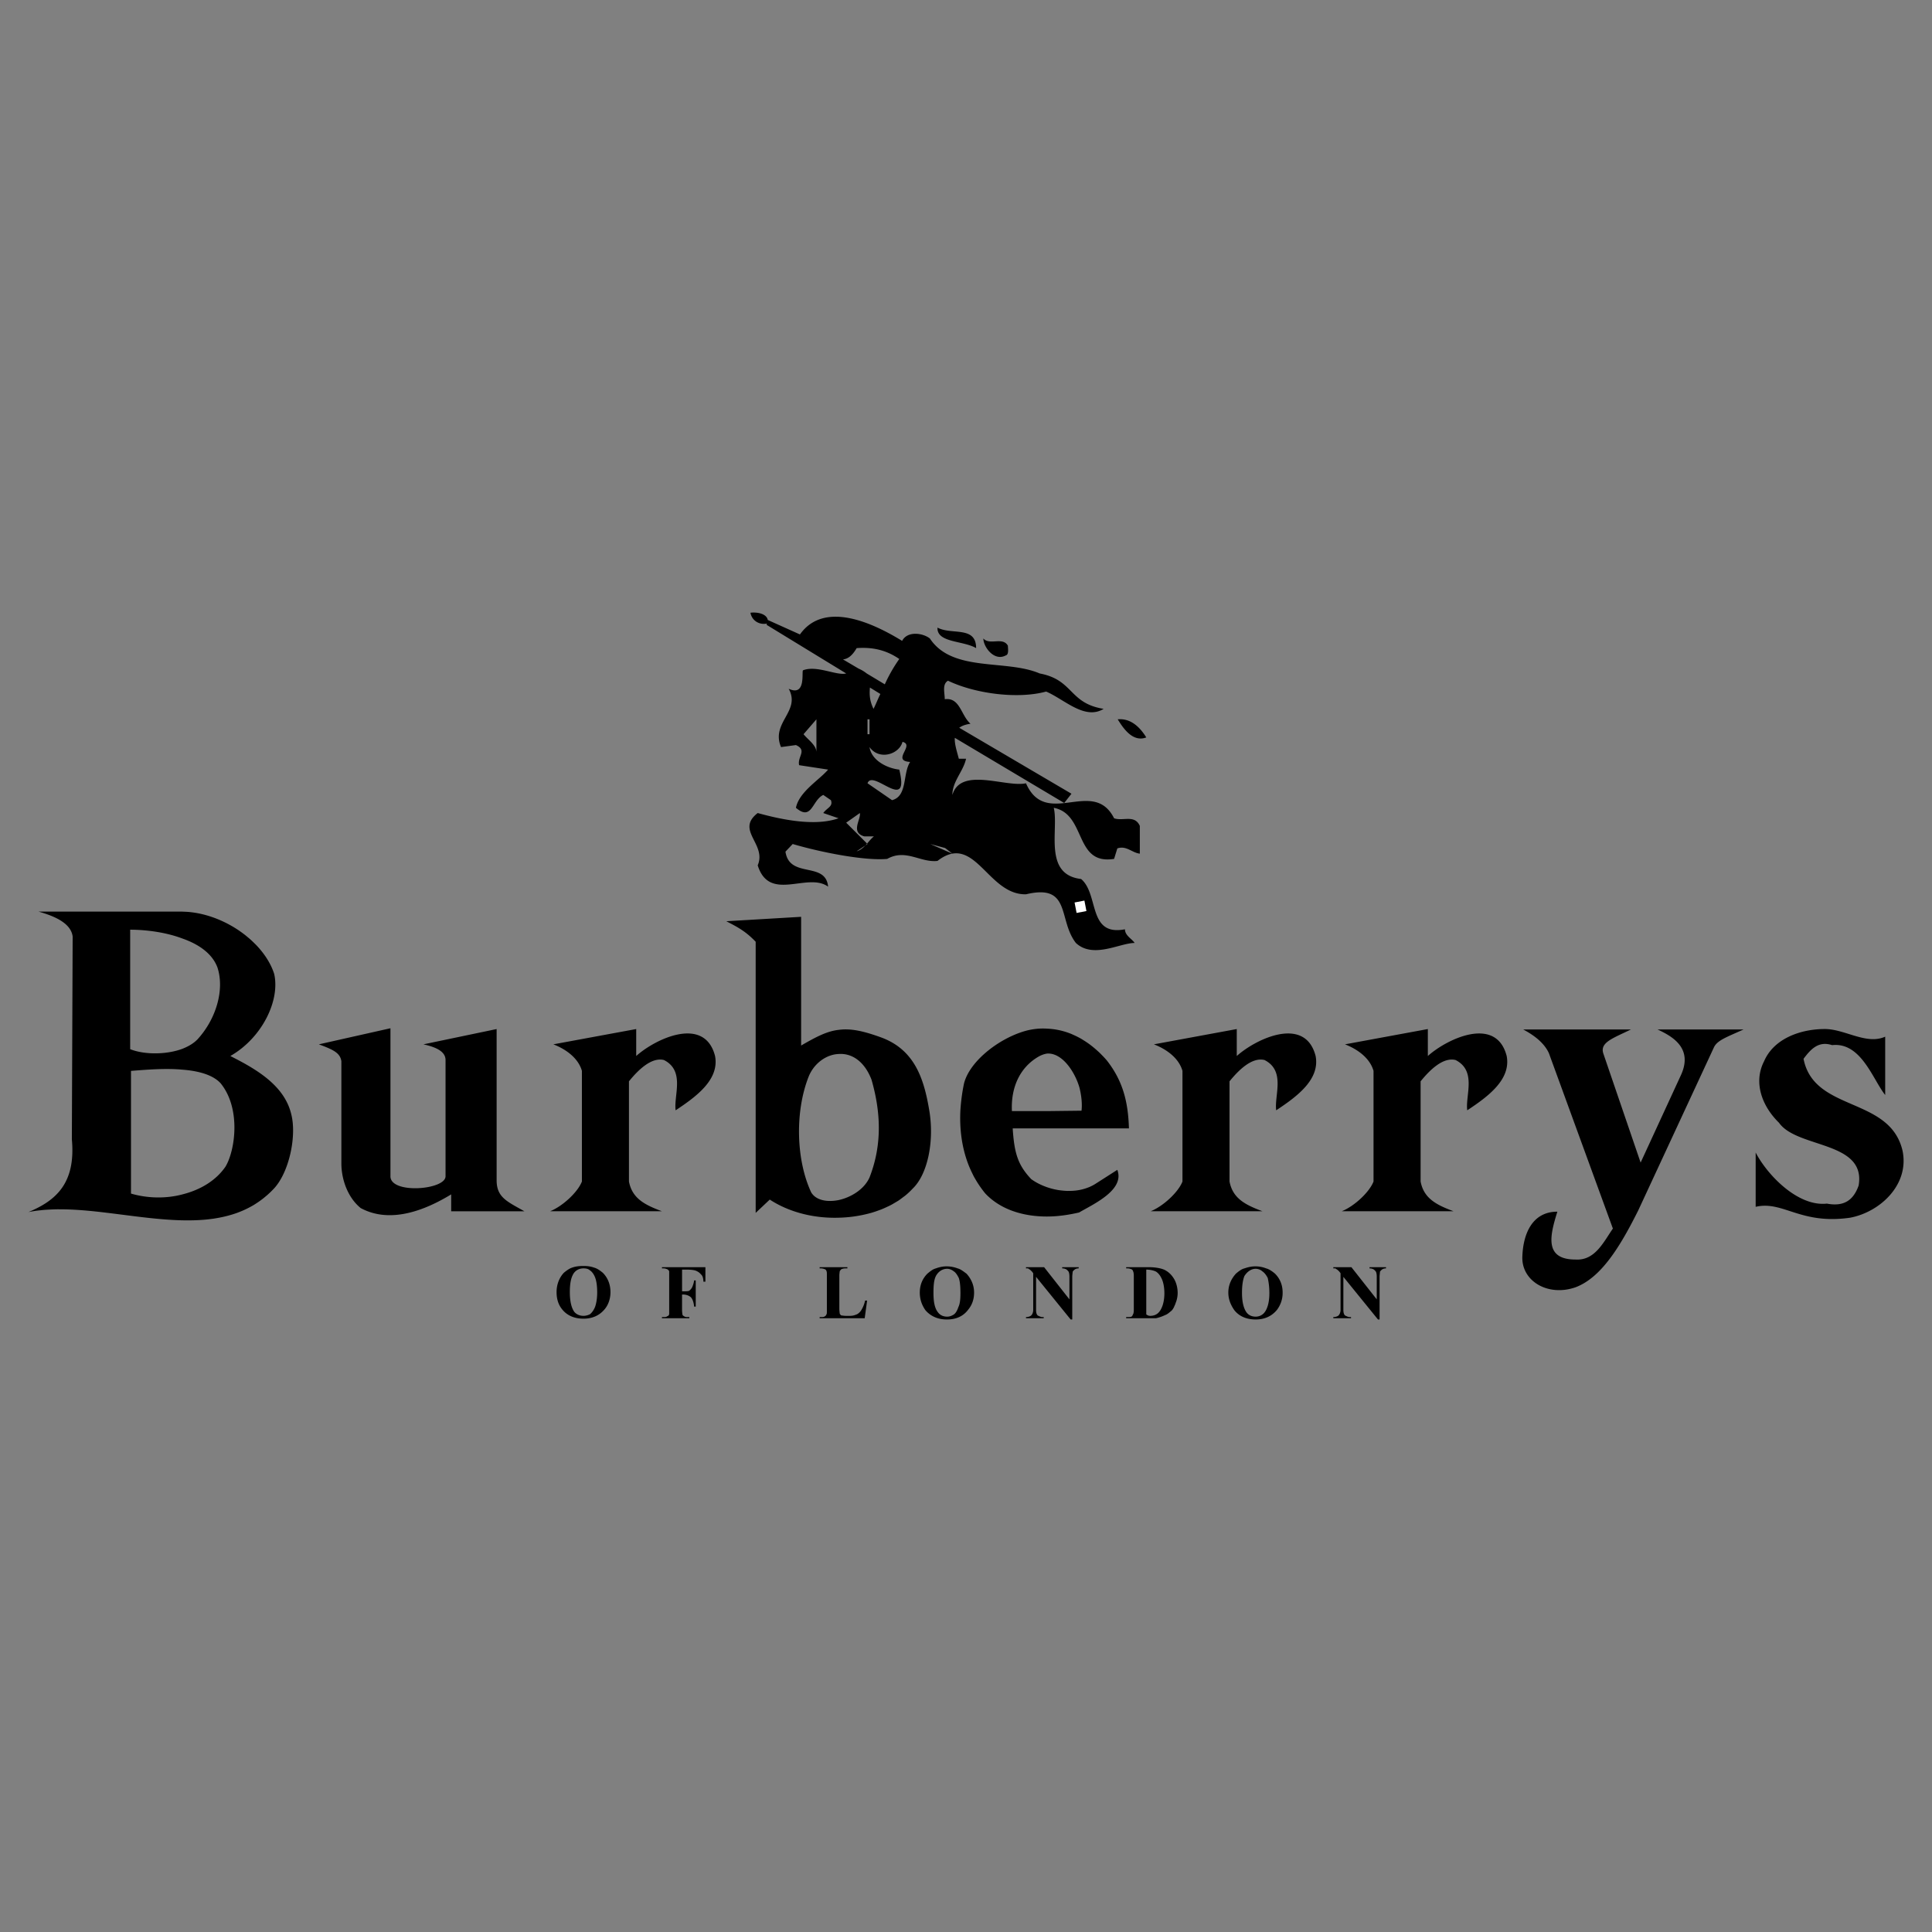 <svg xmlns="http://www.w3.org/2000/svg" width="2500" height="2500" viewBox="0 0 192.756 192.756"><rect x="0" y="0" width="192.756" height="192.756" fill="#808080" stroke="none"/><path fill-rule="evenodd" clip-rule="evenodd" fill="#fff" fill-opacity="0" d="M0 0h192.756v192.756H0V0z"/><path d="M97.387 64.663c-1.284-.763-3.933-.521-3.853-2.047 1.405.762 3.853-.201 3.853 2.047zM111.152 81.639c-2.086-4.134-6.783 1.084-8.789-3.491-2.006.44-6.501-1.687-7.344 1.163 0-1.364 1.084-2.327 1.365-3.612h-.722c-.201-.763-.441-1.485-.401-2.087l10.916 6.502.723-.923-11.197-6.582c.281-.2.602-.321 1.123-.401-.962-.842-1.043-2.648-2.568-2.448 0-.642-.281-1.484.321-1.846 2.77 1.324 7.024 1.846 9.792 1.083 1.807.762 3.854 2.889 5.74 1.726-3.492-.562-2.971-2.889-6.381-3.532-3.371-1.444-8.709-.08-10.957-3.491-.722-.562-2.247-.763-2.769.241-2.809-1.726-7.745-4.093-10.194-.642l-3.21-1.445c-.12-.642-1.084-.802-1.726-.722.121.722.803 1.245 1.646 1.084l-.041.121 7.946 4.855c-.963.241-2.93-.843-4.294-.321-.201 0 .361 2.689-1.445 1.846 1.245 2.247-1.806 3.371-.762 5.819l1.485-.201c1.164.522.12 1.164.321 2.007l2.889.441c-.883 1.043-2.889 2.208-3.21 3.812 1.605 1.365 1.605-.762 2.729-1.284l.762.522c.241.642-.401.762-.762 1.284l1.524.521c-2.368.842-5.739.121-8.066-.521-2.248 1.726.923 3.09 0 5.217 1.164 3.732 4.976.642 7.023 2.127-.241-2.569-3.853-.763-4.254-3.492l.722-.762c3.01.883 7.264 1.685 9.431 1.485 1.846-1.043 3.332.401 5.016.2 3.734-2.889 4.978 3.412 8.83 3.332 4.535-1.084 3.17 2.528 4.977 4.856 1.727 1.605 4.375 0 5.859 0-.24-.402-.963-.722-.963-1.365-3.732.723-2.568-3.491-4.375-5.017-3.812-.441-2.207-4.976-2.729-7.104 3.291.643 2.006 5.739 6.02 5.097l.322-1.043c.883-.321 1.484.441 2.246.521V82.4c-.522-1.162-1.686-.44-2.569-.761zm-29.697-6.582c0-.723-.883-1.284-1.284-1.806l1.284-1.485v3.291zm2.648-9.27c.481-.04.923-.361 1.365-1.124 1.605-.12 2.97.201 4.254 1.084a15.332 15.332 0 0 0-1.445 2.528l-1.806-1.084a3.467 3.467 0 0 0-.803-.481l-1.565-.923zm3.732 3.451c-.241.481-.441 1.003-.682 1.485-.441-.883-.402-1.565-.362-2.127l1.044.642zm-1.083 2.528v1.485h-.201v-1.485h.201zm-.245 12.397l.044.045-.22.147c-.247.259-.517.484-.863.575l.863-.575c.06-.063.119-.126.176-.192l-2.083-2.083 1.365-.963c.121.642-.963 1.926.441 2.328h.963c-.244.192-.459.46-.686.718zM89 79.833l-2.448-1.685c.521-1.485 4.254 3.09 3.17-1.365-1.164-.12-2.769-.883-2.97-2.248.963 1.365 2.97.723 3.291-.521 1.284.321-1.164 1.886.762 2.006-.762 1.164-.241 3.412-1.805 3.813zm3.812 4.375l1.485.401.722.562-2.207-.963zM100.357 65.385c.32-.08.201-.723.201-.963-.523-.923-1.807 0-2.449-.722 0 .842 1.084 2.327 2.248 1.685zM111.514 71.766c.521.843 1.484 2.328 2.85 1.806-.643-1.043-1.565-1.926-2.85-1.806z" fill-rule="evenodd" clip-rule="evenodd"/><path fill="none" stroke="#fff" stroke-miterlimit="2.613" d="M107.902 90.99l-.201-1.044"/><path d="M29.041 111.096c-.722-2.889-3.612-4.494-6.06-5.738 3.17-1.807 4.976-5.539 4.375-8.188-.324-1.021-.962-2.015-1.809-2.899-.052-.054-.108-.104-.162-.158a10.172 10.172 0 0 0-.35-.337 11.45 11.45 0 0 0-.354-.301c-.065-.054-.128-.11-.195-.163a10.955 10.955 0 0 0-.541-.4l-.042-.031c-1.242-.854-2.693-1.489-4.186-1.771a9.585 9.585 0 0 0-.656-.098c-.055-.006-.109-.014-.164-.019-.163-.017-.326-.024-.489-.031-.161-.006-.322-.016-.483-.013H3.838c1.726.481 3.25 1.204 3.411 2.488l-.08 20.226c.401 4.336-1.525 6.102-4.335 7.266.257-.053.519-.094.783-.131.137-.02.276-.031.415-.047a11.605 11.605 0 0 1 .89-.07 19.937 19.937 0 0 1 .871-.03l.119.002c1.516-.004 3.099.145 4.706.34 3.308.396 6.714.961 9.795.695.036-.002.072-.006.107-.01.167-.014.331-.035.496-.055.102-.014.203-.025.304-.039l.183-.031a12.52 12.52 0 0 0 1.549-.348l.101-.031c.165-.049.329-.104.491-.162.033-.014.067-.025.101-.039.49-.182.965-.404 1.423-.666.05-.029.102-.057.152-.088.114-.068.226-.143.337-.217.083-.055.165-.109.247-.168.098-.07.195-.143.292-.217.1-.076.197-.158.294-.24.079-.066.158-.131.236-.201.174-.158.346-.32.513-.496 1.601-1.604 2.404-5.377 1.802-7.584zm-16.053-18.34c1.525 0 3.531.241 5.217.883 1.605.562 2.97 1.485 3.491 2.889.722 2.207-.12 5.137-2.006 7.184-.402.402-.883.684-1.485.924-1.605.602-3.812.602-5.217.041V92.756zm9.512 23.637c-.963 1.406-2.528 2.328-4.294 2.77-1.646.441-3.491.402-5.137-.08v-12.24c1.565-.121 3.451-.281 5.137-.121 1.605.121 3.05.521 3.812 1.365 2.047 2.528 1.444 6.7.482 8.306zM109.346 118.078a3.499 3.499 0 0 1-.43.244 3.186 3.186 0 0 1-.424.182 4.883 4.883 0 0 1-1.104.27l-.105.012a5.973 5.973 0 0 1-.615.031c-.072 0-.145.002-.217 0-.088-.002-.174-.01-.262-.016a8.449 8.449 0 0 1-.387-.039c-.047-.008-.094-.012-.139-.018a6.728 6.728 0 0 1-2.063-.664 5.495 5.495 0 0 1-.717-.441c-1.324-1.404-1.686-2.57-1.846-5.059h11.598c-.08-2.648-.602-4.734-2.207-6.781a9.914 9.914 0 0 0-.48-.52c-.096-.1-.193-.197-.293-.293l-.156-.141a10.219 10.219 0 0 0-.806-.664 7.77 7.77 0 0 0-.541-.365c-.109-.07-.219-.141-.33-.203-.1-.057-.203-.109-.303-.162a7.69 7.69 0 0 0-.469-.221c-.053-.025-.105-.051-.16-.072a7.225 7.225 0 0 0-.729-.254l-.072-.02a7.038 7.038 0 0 0-1.641-.256c-.137-.01-.273-.012-.408-.014-.107.002-.213.002-.32.01h-.033a7.297 7.297 0 0 0-1.123.164c-2.648.641-5.78 2.971-6.381 5.297-.19.891-.304 1.781-.363 2.672-.101 1.91.155 3.74.772 5.367l.022.057c.117.303.25.596.391.883.059.117.111.234.174.348.053.098.111.191.166.287.098.168.199.332.307.492.047.07.094.143.143.211.162.232.332.461.516.68.188.199.389.383.598.555l.016.012c1.482 1.201 3.459 1.723 5.525 1.723 1.084 0 2.168-.162 3.211-.402 1.445-.844 4.576-2.248 3.814-4.254l-2.129 1.362zm-5.617-12.721c.24-.121.48-.201.721-.24 1.525-.121 2.811 1.846 3.252 3.41.201.803.281 1.646.201 2.287l-3.453.041h-3.49c-.122-2.529.923-4.494 2.769-5.498zM188.086 103.43v5.82c-1.244-1.564-2.406-5.297-5.297-4.977-1.363-.441-2.127.402-2.85 1.365 1.045 5.338 8.59 3.732 9.873 9.148.723 3.412-2.248 6.143-5.217 6.703-4.977.723-6.703-1.725-9.432-1.084v-5.418c1.164 2.248 4.215 5.418 7.104 5.098 1.686.32 2.648-.32 3.17-1.807.764-4.455-6.141-3.691-7.945-6.26-1.727-1.686-2.568-4.053-1.486-6.141.965-2.248 3.613-3.211 6.061-3.211 2.007.002 4.134 1.607 6.019.764zM38.954 117.357c0 1.805 5.498 1.363 5.498 0V105.76c0-.844-.923-1.285-2.207-1.566l7.304-1.525v15.09c0 1.727 1.083 2.127 2.77 3.09h-7.304v-1.686c-2.568 1.566-6.06 2.971-9.03 1.365-1.284-1.043-1.926-2.85-1.926-4.455V105.88c-.121-.844-.842-1.164-2.247-1.686l7.143-1.605v14.768h-.001zM71.341 105.357c.441 2.328-1.806 4.014-3.934 5.418-.2-1.484.963-3.934-1.164-5.016-1.284-.322-2.649 1.082-3.492 2.125v9.994c.321 1.686 1.565 2.328 3.291 2.969H54.886c1.285-.521 2.77-1.926 3.171-2.969v-11.037c-.401-1.404-1.806-2.248-2.85-2.648l8.268-1.525v2.689c1.926-1.726 6.822-4.052 7.866 0zM131.26 105.357c.441 2.328-1.807 4.014-3.934 5.418-.201-1.484.963-3.934-1.164-5.016-1.285-.322-2.648 1.082-3.492 2.125v9.994c.322 1.686 1.566 2.328 3.291 2.969h-11.156c1.283-.521 2.77-1.926 3.17-2.969v-11.037c-.4-1.404-1.805-2.248-2.85-2.648l8.268-1.525v2.689c1.927-1.726 6.824-4.052 7.867 0zM150.322 105.357c.441 2.328-1.807 4.014-3.934 5.418-.201-1.484.963-3.934-1.164-5.016-1.283-.322-2.648 1.082-3.49 2.125v9.994c.32 1.686 1.564 2.328 3.289 2.969h-11.156c1.285-.521 2.77-1.926 3.17-2.969v-11.037c-.4-1.404-1.805-2.248-2.848-2.648l8.268-1.525v2.689c1.926-1.726 6.822-4.052 7.865 0zM162.723 102.709c-1.805.883-3.09 1.283-2.77 2.367l3.732 10.916 4.014-8.709c1.285-2.77-.963-3.934-2.328-4.574h8.59c-1.686.762-2.65 1.084-2.971 1.805l-7.545 16.254c-1.807 3.613-3.693 6.703-6.26 7.666-2.77.963-5.418-.643-5.299-3.09.08-2.207.963-4.455 3.492-4.455-.723 2.328-1.365 4.775 1.807 4.775 1.926.121 2.768-1.686 3.732-3.09l-6.383-17.498c-.441-.963-1.363-1.727-2.568-2.367h10.757zM92.691 110.654c-.521-3.049-1.444-5.859-4.655-7.104-1.847-.682-3.131-.963-4.335-.803-1.164.121-2.247.682-3.772 1.566V91.471l-7.465.441c1.245.642 1.967 1.043 2.93 2.047v27.05l1.405-1.326c1.966 1.285 4.455 1.887 6.902 1.807a13.074 13.074 0 0 0 3.14-.461l.018-.004c.285-.08.562-.174.834-.275.07-.025.143-.051.213-.078.205-.08.401-.17.598-.262.112-.053.227-.104.335-.16.153-.078.296-.166.442-.252.129-.078.262-.15.386-.232.131-.088.253-.186.378-.279.119-.09.243-.174.354-.27a7.09 7.09 0 0 0 .645-.615c1.527-1.446 2.209-4.817 1.647-7.948zm-5.939 6.823c-.522 1.164-1.806 1.967-3.05 2.248-1.164.24-2.288.041-2.769-.762-1.485-3.172-1.646-7.947-.281-11.479.521-1.365 1.766-2.287 3.05-2.328 1.245-.08 2.528.682 3.251 2.568.922 3.212 1.084 6.462-.201 9.753zM85.95 130.682a1.191 1.191 0 0 1-.441.441c-.201.08-.402.16-.683.16h-.442c-.2 0-.361-.041-.441-.041-.08-.039-.12-.119-.161-.16 0-.08-.04-.281-.04-.521v-3.291c0-.201.04-.4.04-.441.041-.08.121-.16.161-.201a.985.985 0 0 1 .361-.08h.241v-.121h-2.769v.121h.161c.12 0 .241.041.361.08.08.041.16.121.16.201.04.041.04.201.04.441v3.412c0 .24 0 .441-.04.441-.04.119-.12.199-.16.199-.08.082-.241.082-.361.082h-.161v.119h4.495l.241-1.766h-.202c-.08.403-.24.723-.36.925zM59.261 126.467c-.321-.121-.683-.16-1.043-.16h-.041c-.361 0-.762.039-1.083.16-.281.08-.602.32-.843.521-.481.521-.722 1.205-.722 1.928 0 .641.161 1.244.562 1.725.482.602 1.205.924 2.128.924.882 0 1.604-.322 2.126-.965.361-.439.562-1.043.562-1.684 0-.723-.241-1.406-.762-1.928-.242-.201-.563-.441-.884-.521zm.12 3.892c-.12.322-.321.604-.522.764-.161.08-.401.16-.641.16-.402 0-.723-.16-.923-.402-.281-.4-.442-1.043-.442-1.965 0-.723.08-1.285.281-1.688.201-.441.602-.682 1.084-.682.24 0 .48.041.641.201.201.121.402.4.522.723.121.32.201.803.201 1.484 0 .564-.08 1.044-.201 1.405zM66.043 126.547h.161c.16 0 .24.041.36.08a.487.487 0 0 1 .201.201v4.294c-.041.119-.12.199-.201.199-.08.082-.201.082-.36.082h-.161v.119h2.729v-.119h-.161c-.16 0-.241 0-.361-.082-.081-.039-.161-.119-.161-.16 0-.039-.041-.24-.041-.48v-1.525h.121c.241 0 .522.08.722.24.161.121.321.482.362.963h.161v-2.609h-.161a2.344 2.344 0 0 1-.201.684c-.08.16-.2.281-.321.361-.161.039-.321.039-.562.039h-.119v-2.166h.442c.401 0 .682.041.842.08.241.08.442.201.603.4.161.121.241.402.241.723h.201v-1.445h-4.334v.121h-.002zM126.322 126.547a2.828 2.828 0 0 0-1.043-.201h-.041c-.4 0-.723.08-1.082.201-.322.08-.604.322-.844.521-.48.523-.762 1.164-.762 1.887 0 .682.24 1.244.602 1.766.48.602 1.203.924 2.127.924.883 0 1.605-.322 2.127-.963a2.787 2.787 0 0 0 .562-1.727c0-.723-.24-1.363-.764-1.887-.239-.199-.559-.441-.882-.521zm.121 3.853c-.121.361-.322.641-.521.762-.16.121-.402.201-.643.201-.402 0-.723-.16-.924-.441-.281-.402-.441-1.043-.441-1.926 0-.723.08-1.285.242-1.688.281-.439.682-.721 1.123-.721.201 0 .482.08.643.24.199.121.4.361.561.682.08.361.162.844.162 1.525 0 .564-.083 1.044-.202 1.366zM136.637 126.426v.121c.24 0 .441.08.562.24.119.082.16.322.16.604v2.246l-2.529-3.211h-1.805v.121h.199c.041 0 .082.08.121.08.08.041.201.16.281.242l.121.16v3.652c0 .24-.082.441-.201.561-.08.08-.281.162-.521.162v.119h1.766v-.119h-.121c-.16 0-.32-.082-.48-.162-.121-.119-.162-.32-.162-.561v-3.291l3.453 4.254h.16v-4.254c0-.201.039-.402.039-.521.041-.041.121-.16.201-.201.039-.041.16-.121.402-.121v-.121h-1.646zM105.975 126.547c.242 0 .443.08.562.24.121.082.16.322.16.604v2.246l-2.527-3.211h-1.807v.121h.201c.039 0 .08.08.119.08.082.041.201.16.281.242l.121.16v3.652c0 .24-.08.441-.201.561-.08.08-.281.162-.521.162v.119h1.766v-.119h-.121c-.16 0-.32-.082-.48-.162-.121-.119-.16-.32-.16-.561v-3.291l3.451 4.254h.16v-4.254c0-.201.041-.402.041-.521.039-.041.119-.16.201-.201.039-.041.16-.121.4-.121v-.121h-1.646v.121zM95.542 126.547a3.054 3.054 0 0 0-1.084-.201h-.041c-.361 0-.722.08-1.043.201-.32.08-.602.322-.843.521-.521.523-.763 1.164-.763 1.887 0 .682.201 1.244.562 1.766.521.602 1.244.924 2.127.924h.04c.883 0 1.605-.322 2.087-.963.401-.482.601-1.045.601-1.727 0-.723-.281-1.363-.762-1.887-.28-.199-.561-.441-.881-.521zm.079 3.853c-.121.361-.281.641-.481.762s-.401.201-.642.201c-.401 0-.722-.16-.923-.441-.321-.402-.442-1.043-.442-1.926 0-.723.041-1.285.241-1.688.241-.439.643-.721 1.124-.721.2 0 .441.08.642.24.201.121.361.361.522.682.12.361.161.844.161 1.525-.001.564-.041 1.044-.202 1.366zM116.129 126.668a3.036 3.036 0 0 0-.326-.107 4.68 4.68 0 0 0-.787-.121 5.285 5.285 0 0 0-.412-.014h-2.246v.121h.16c.119 0 .24.041.361.08.08.041.16.121.16.201.039.041.08.201.08.441v3.412c0 .24-.041.441-.08.441-.041.119-.08.199-.16.24s-.242.041-.361.041h-.16v.119H115.327c.361-.08.682-.201.924-.32.24-.08.441-.281.641-.441.08-.08.162-.201.242-.361.039-.121.121-.24.16-.402.121-.281.201-.641.201-1.002 0-.482-.121-1.004-.361-1.404-.243-.403-.564-.723-1.005-.924zm-.441 4.174a1.04 1.04 0 0 1-.607.402l-.051.012a1.262 1.262 0 0 1-.266.027c-.16 0-.24-.041-.281-.08-.078 0-.119-.08-.119-.08v-4.455c.361 0 .682.08.883.16s.441.32.602.643c.201.361.322.922.322 1.564-.001.803-.202 1.445-.483 1.807z" fill-rule="evenodd" clip-rule="evenodd"/></svg>
